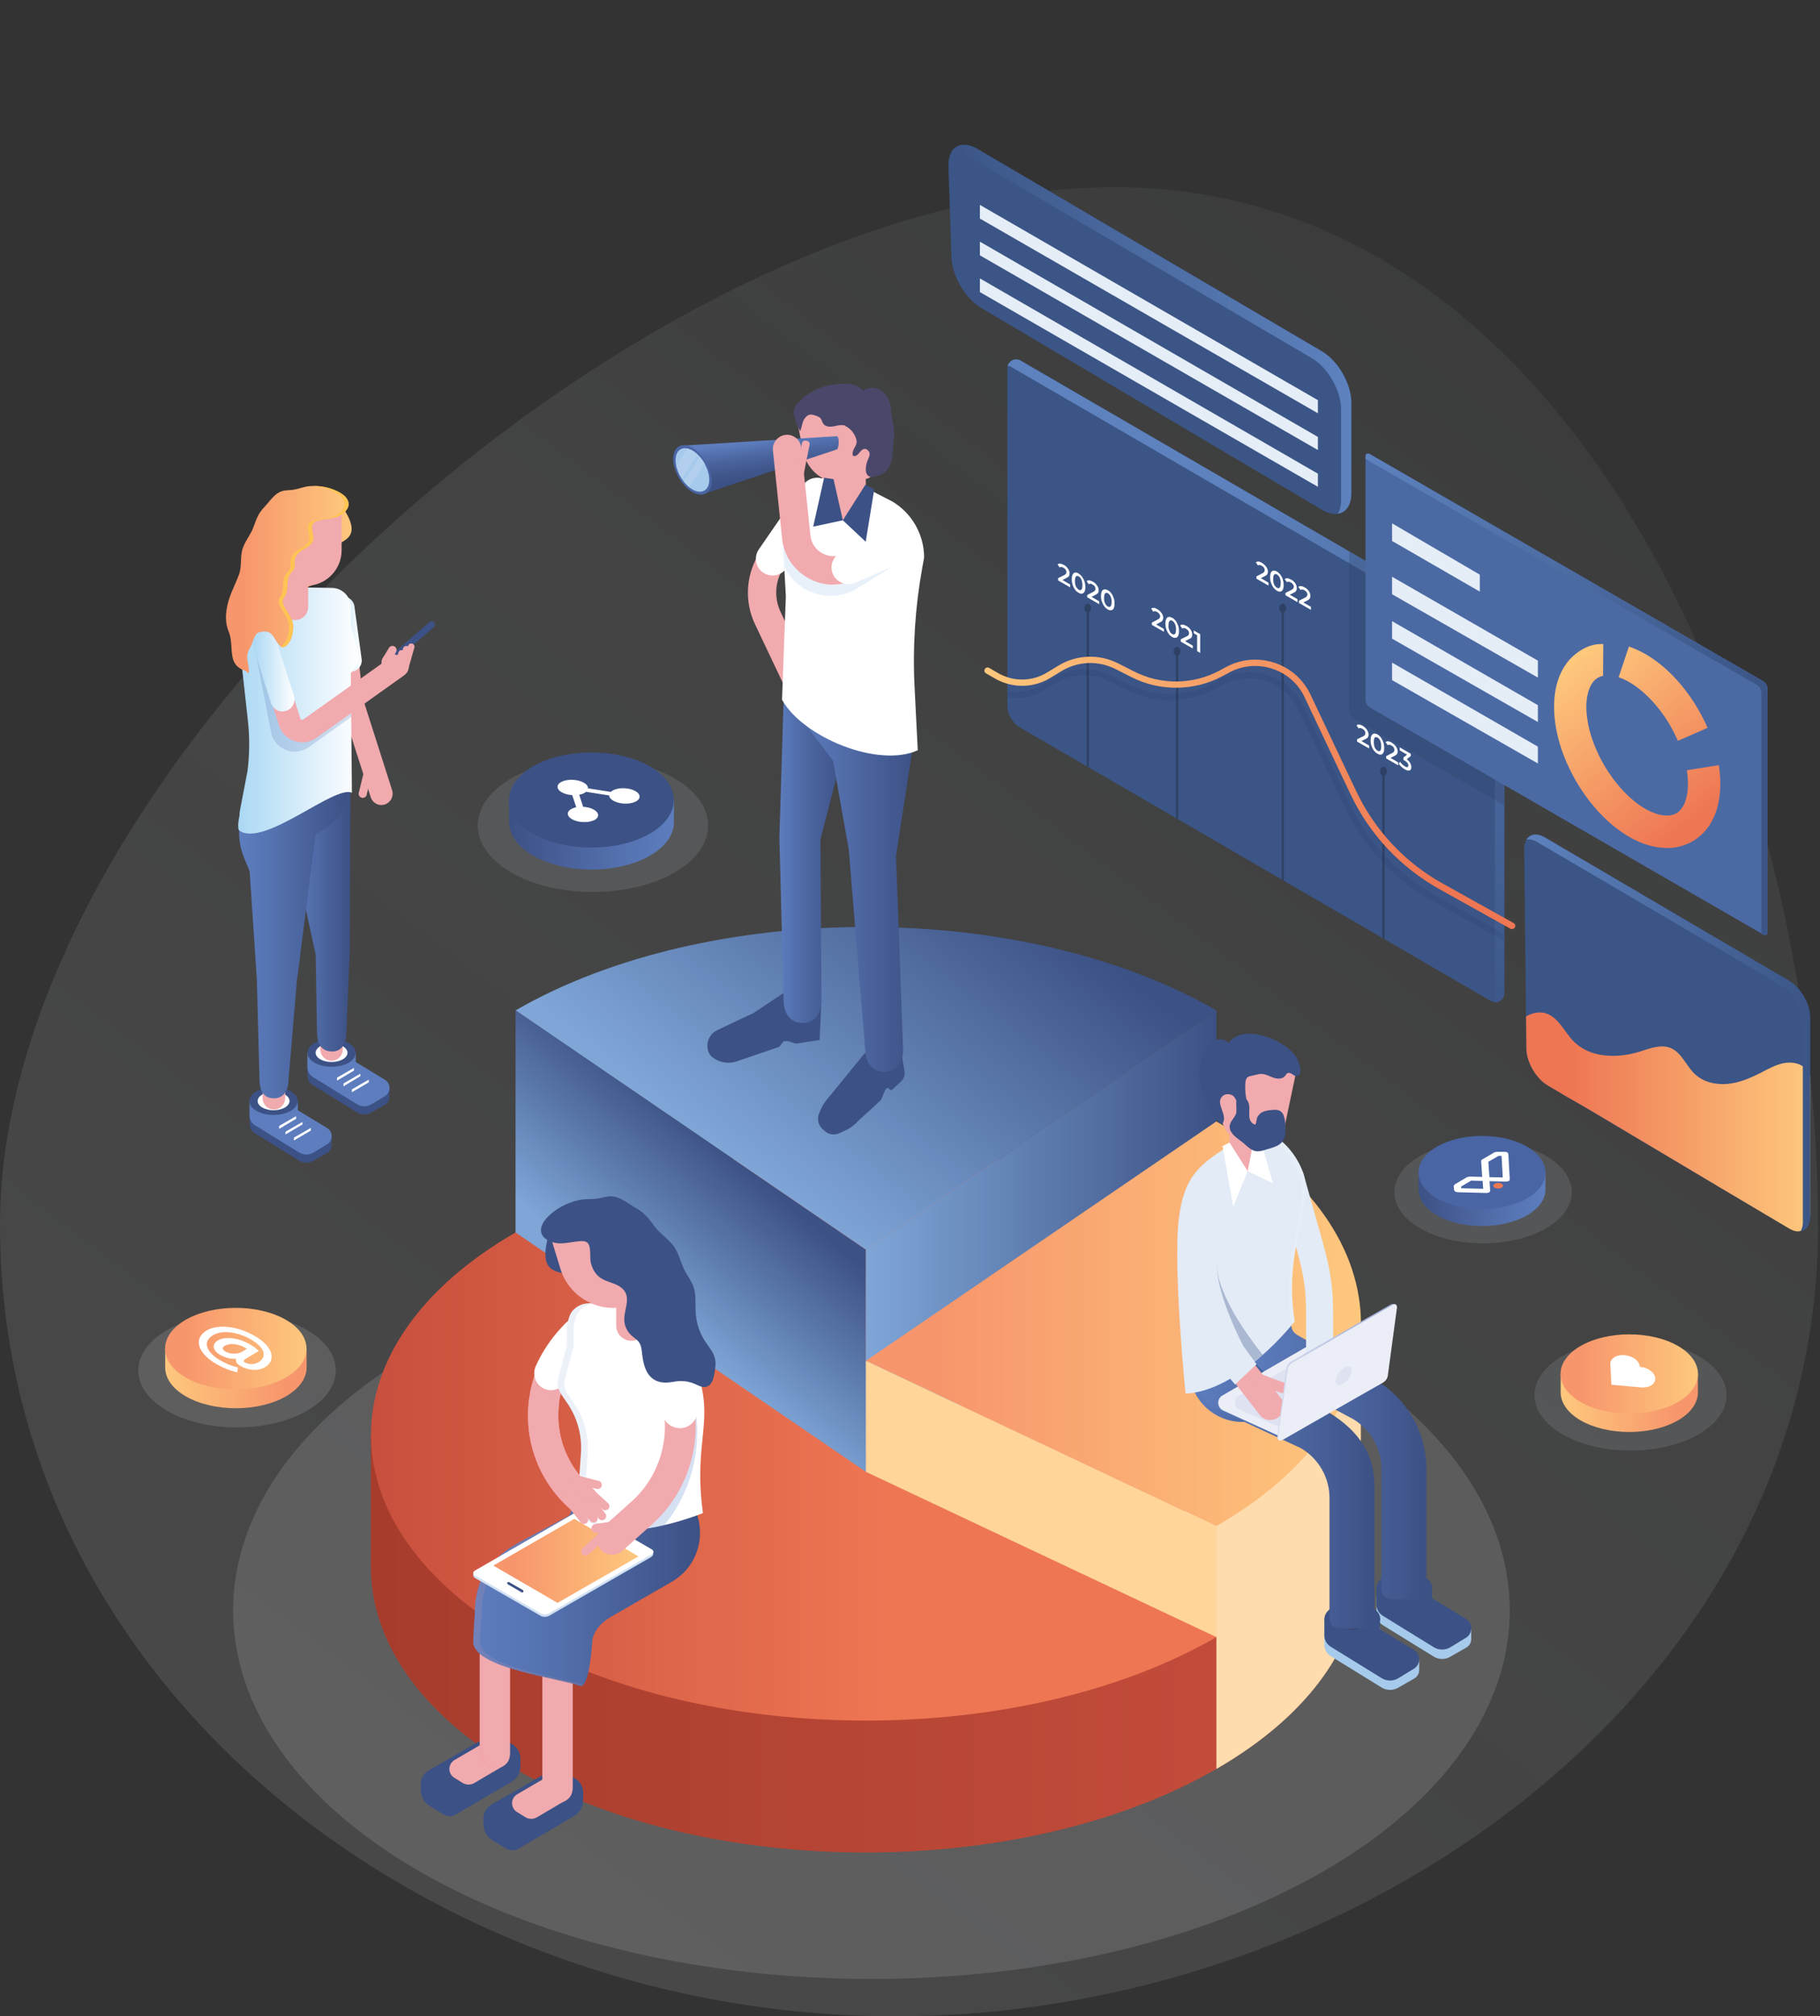 <svg xmlns="http://www.w3.org/2000/svg" xmlns:xlink="http://www.w3.org/1999/xlink" viewBox="0 0 166.38 184.31"><rect x="0" y="0" width="166.38" height="184.31" fill="#333333" stroke="none"/><defs><style>.cls-1,.cls-2,.cls-3,.cls-4,.cls-5,.cls-6,.cls-7{fill:none;}.cls-8{fill:#232257;opacity:.1;}.cls-9{fill:url(#linear-gradient);}.cls-2{clip-path:url(#clippath-3);}.cls-3{clip-path:url(#clippath-4);}.cls-4{clip-path:url(#clippath-2);}.cls-5{clip-path:url(#clippath-1);}.cls-6{isolation:isolate;}.cls-10{fill:#ed7753;}.cls-11{fill:#ebeef6;}.cls-12{fill:#f1aaae;}.cls-13{fill:#ffdcad;}.cls-14,.cls-15{fill:#fff;}.cls-16{fill:#ffd59a;}.cls-17{fill:#e5edf7;}.cls-18{fill:#e2ebf6;}.cls-19{fill:#fec454;}.cls-20,.cls-21{fill:#b2d0ee;}.cls-22{fill:#a6caeb;}.cls-23{fill:#d1e1f2;}.cls-24{fill:#dee2f1;}.cls-25{fill:#373750;}.cls-26{fill:#4a65a4;}.cls-27,.cls-28{fill:#2e4164;}.cls-29{fill:#3b5586;}.cls-30,.cls-31{fill:#3c5185;}.cls-32{fill:#49486b;}.cls-33,.cls-34{fill:#5d7dbe;}.cls-35{fill:#4b6aa4;}.cls-36{fill:#939598;}.cls-36,.cls-37{mix-blend-mode:multiply;}.cls-36,.cls-37,.cls-21,.cls-38,.cls-28{opacity:.3;}.cls-37{fill:#808285;}.cls-39,.cls-40,.cls-15{opacity:.15;}.cls-39,.cls-41{fill:#7fa6d7;}.cls-40,.cls-38{fill:#ef9ea3;}.cls-41,.cls-31{opacity:.33;}.cls-42{fill:url(#linear-gradient-8);}.cls-43{fill:url(#linear-gradient-9);}.cls-44{fill:url(#linear-gradient-3);}.cls-45{fill:url(#linear-gradient-4);}.cls-46{fill:url(#linear-gradient-2);}.cls-47{fill:url(#linear-gradient-6);}.cls-48{fill:url(#linear-gradient-7);}.cls-49{fill:url(#linear-gradient-5);}.cls-50{fill:url(#linear-gradient-14);}.cls-51{fill:url(#linear-gradient-18);}.cls-52{fill:url(#linear-gradient-22);}.cls-53{fill:url(#linear-gradient-20);}.cls-54{fill:url(#linear-gradient-21);}.cls-55{fill:url(#linear-gradient-23);}.cls-56{fill:url(#linear-gradient-15);}.cls-57{fill:url(#linear-gradient-19);}.cls-58{fill:url(#linear-gradient-16);}.cls-59{fill:url(#linear-gradient-17);}.cls-60{fill:url(#linear-gradient-13);}.cls-61{fill:url(#linear-gradient-12);}.cls-62{fill:url(#linear-gradient-10);}.cls-63{fill:url(#linear-gradient-11);}.cls-64{fill:url(#linear-gradient-27);}.cls-65{fill:url(#linear-gradient-24);}.cls-66{fill:url(#linear-gradient-26);}.cls-67{fill:url(#linear-gradient-35);}.cls-68{fill:url(#linear-gradient-34);}.cls-69{fill:url(#linear-gradient-36);}.cls-70{fill:url(#linear-gradient-25);}.cls-71{fill:url(#linear-gradient-28);}.cls-72{fill:url(#linear-gradient-29);}.cls-73{fill:url(#linear-gradient-33);}.cls-74{fill:url(#linear-gradient-30);}.cls-75{fill:url(#linear-gradient-32);}.cls-76{fill:url(#linear-gradient-31);}.cls-7{clip-path:url(#clippath);}.cls-34{opacity:.25;}</style><linearGradient id="linear-gradient" x1="24.2" y1="189.68" x2="153.56" y2="19.17" gradientUnits="userSpaceOnUse"><stop offset=".16" stop-color="#fff" stop-opacity=".1"/><stop offset=".62" stop-color="#f3f7fb" stop-opacity=".08"/><stop offset="1" stop-color="#e1ebf7" stop-opacity=".04"/></linearGradient><linearGradient id="linear-gradient-2" x1="33.91" y1="143.22" x2="124.41" y2="143.22" gradientUnits="userSpaceOnUse"><stop offset="0" stop-color="#a73c2c"/><stop offset="1" stop-color="#c74f3d"/></linearGradient><linearGradient id="linear-gradient-3" x1="33.91" y1="131.15" x2="124.41" y2="131.15" gradientUnits="userSpaceOnUse"><stop offset="0" stop-color="#c74f3d"/><stop offset=".52" stop-color="#ee7653"/></linearGradient><linearGradient id="linear-gradient-4" x1="89.73" y1="78.78" x2="68.02" y2="106.69" gradientUnits="userSpaceOnUse"><stop offset="0" stop-color="#3c5185"/><stop offset="1" stop-color="#7fa6d7"/></linearGradient><linearGradient id="linear-gradient-5" x1="58.19" y1="119.21" x2="68.73" y2="106.96" gradientUnits="userSpaceOnUse"><stop offset="0" stop-color="#7fa6d7"/><stop offset="1" stop-color="#3c5185"/></linearGradient><linearGradient id="linear-gradient-6" x1="79.16" y1="113.45" x2="111.2" y2="113.45" xlink:href="#linear-gradient-5"/><linearGradient id="linear-gradient-7" x1="79.16" y1="121" x2="124.41" y2="121" gradientUnits="userSpaceOnUse"><stop offset=".15" stop-color="#f7966c"/><stop offset="1" stop-color="#fec87d"/></linearGradient><linearGradient id="linear-gradient-8" x1="108.71" y1="125.11" x2="118.45" y2="125.11" gradientUnits="userSpaceOnUse"><stop offset="0" stop-color="#5d7dbe"/><stop offset=".31" stop-color="#5572b0"/><stop offset=".87" stop-color="#41578d"/><stop offset="1" stop-color="#3c5185"/></linearGradient><linearGradient id="linear-gradient-9" x1="113.93" y1="132.41" x2="130.4" y2="132.41" xlink:href="#linear-gradient-8"/><linearGradient id="linear-gradient-10" x1="109.19" y1="135.1" x2="125.66" y2="135.1" xlink:href="#linear-gradient-8"/><linearGradient id="linear-gradient-11" x1="116.76" y1="125.44" x2="127.6" y2="125.44" gradientUnits="userSpaceOnUse"><stop offset="0" stop-color="#d4daed"/><stop offset="1" stop-color="#9aa7d5"/></linearGradient><linearGradient id="linear-gradient-12" x1="129.67" y1="108.73" x2="141.28" y2="108.73" gradientUnits="userSpaceOnUse"><stop offset="0" stop-color="#3c5185"/><stop offset=".13" stop-color="#41578d"/><stop offset=".69" stop-color="#5572b0"/><stop offset="1" stop-color="#5d7dbe"/></linearGradient><linearGradient id="linear-gradient-13" x1="142.67" y1="127.27" x2="155.22" y2="127.27" gradientUnits="userSpaceOnUse"><stop offset="0" stop-color="#fec87d"/><stop offset=".85" stop-color="#f7966c"/></linearGradient><linearGradient id="linear-gradient-14" x1="142.67" y1="125.6" x2="155.22" y2="125.6" xlink:href="#linear-gradient-7"/><linearGradient id="linear-gradient-15" x1="15.09" y1="125" x2="28.01" y2="125" xlink:href="#linear-gradient-13"/><linearGradient id="linear-gradient-16" x1="15.09" y1="123.28" x2="28.01" y2="123.28" xlink:href="#linear-gradient-7"/><linearGradient id="linear-gradient-17" x1="46.53" y1="75.14" x2="61.61" y2="75.14" xlink:href="#linear-gradient-12"/><linearGradient id="linear-gradient-18" x1="71.24" y1="76.93" x2="78.3" y2="76.93" gradientUnits="userSpaceOnUse"><stop offset="0" stop-color="#5d7dbe"/><stop offset="0" stop-color="#5c7cbd"/><stop offset=".41" stop-color="#4a649e"/><stop offset=".76" stop-color="#3f568b"/><stop offset="1" stop-color="#3c5185"/></linearGradient><linearGradient id="linear-gradient-19" x1="72.25" y1="79.29" x2="83.72" y2="79.29" xlink:href="#linear-gradient-8"/><linearGradient id="linear-gradient-20" x1="69.88" y1="43.8" x2="69.43" y2="40.33" gradientUnits="userSpaceOnUse"><stop offset="0" stop-color="#3c5185"/><stop offset=".24" stop-color="#3f568b"/><stop offset=".59" stop-color="#4a649e"/><stop offset="1" stop-color="#5c7cbd"/><stop offset="1" stop-color="#5d7dbe"/></linearGradient><linearGradient id="linear-gradient-21" x1="405.45" y1="94.77" x2="430.13" y2="42.73" gradientTransform="translate(543.19) rotate(-180) scale(1 -1)" gradientUnits="userSpaceOnUse"><stop offset="0" stop-color="#3b5586"/><stop offset="1" stop-color="#5d82be"/></linearGradient><linearGradient id="linear-gradient-22" x1="404.66" y1="72.47" x2="453.2" y2="72.47" gradientTransform="translate(543.19) rotate(-180) scale(1 -1)" gradientUnits="userSpaceOnUse"><stop offset=".15" stop-color="#ee7653"/><stop offset="1" stop-color="#fec87d"/></linearGradient><linearGradient id="linear-gradient-23" x1="156.95" y1="77.44" x2="143.71" y2="60.51" gradientTransform="matrix(1,0,0,1,0,0)" xlink:href="#linear-gradient-22"/><linearGradient id="linear-gradient-24" x1="1006.08" y1="63.47" x2="1042.84" y2="63.47" gradientTransform="translate(1167.67) rotate(-180) scale(1 -1)" xlink:href="#linear-gradient-21"/><linearGradient id="linear-gradient-25" x1="139.52" y1="102.55" x2="165.47" y2="102.55" gradientTransform="matrix(1,0,0,1,0,0)" xlink:href="#linear-gradient-22"/><linearGradient id="linear-gradient-26" x1="139.56" y1="94.41" x2="165.47" y2="94.41" gradientUnits="userSpaceOnUse"><stop offset="0" stop-color="#5d82be"/><stop offset="1" stop-color="#3b5586"/></linearGradient><linearGradient id="linear-gradient-27" x1="86.99" y1="30.11" x2="123.54" y2="30.11" gradientTransform="matrix(1,0,0,1,0,0)" xlink:href="#linear-gradient-21"/><linearGradient id="linear-gradient-28" x1="26.07" y1="82.7" x2="32.03" y2="82.7" xlink:href="#linear-gradient-8"/><linearGradient id="linear-gradient-29" x1="30.35" y1="57.97" x2="33.07" y2="57.97" gradientUnits="userSpaceOnUse"><stop offset="0" stop-color="#abd8f4"/><stop offset="1" stop-color="#fff"/></linearGradient><linearGradient id="linear-gradient-30" x1="23.72" y1="50.79" x2="32.14" y2="50.79" xlink:href="#linear-gradient-7"/><linearGradient id="linear-gradient-31" x1="21.85" y1="78.17" x2="31.83" y2="78.17" xlink:href="#linear-gradient-8"/><linearGradient id="linear-gradient-32" x1="21.78" y1="64.95" x2="32.79" y2="64.95" xlink:href="#linear-gradient-29"/><linearGradient id="linear-gradient-33" x1="23.13" y1="61.41" x2="26.93" y2="61.41" xlink:href="#linear-gradient-29"/><linearGradient id="linear-gradient-34" x1="20.65" y1="53.01" x2="31.86" y2="53.01" xlink:href="#linear-gradient-7"/><linearGradient id="linear-gradient-35" x1="43.26" y1="142.62" x2="64" y2="142.62" xlink:href="#linear-gradient-8"/><linearGradient id="linear-gradient-36" x1="45.1" y1="142.68" x2="58.37" y2="142.68" xlink:href="#linear-gradient-7"/><clipPath id="clippath"><polygon class="cls-1" points="131.75 108.17 137.23 104.98 140.34 106.78 134.86 109.97 131.75 108.17"/></clipPath><clipPath id="clippath-1"><polygon class="cls-1" points="96.68 53.07 96.69 51.31 101.89 54.31 101.88 56.07 96.68 53.07"/></clipPath><clipPath id="clippath-2"><polygon class="cls-1" points="114.8 52.88 114.81 51.12 119.85 54.03 119.84 55.79 114.8 52.88"/></clipPath><clipPath id="clippath-3"><polygon class="cls-1" points="124 67.78 124.01 66.02 129.03 68.92 129.03 70.68 124 67.78"/></clipPath><clipPath id="clippath-4"><polygon class="cls-1" points="105.24 57.12 105.24 55.36 109.72 57.95 109.72 59.71 105.24 57.12"/></clipPath></defs><g class="cls-6"><g id="Layer_1"><path class="cls-9" d="m166.21,111.96c0,42.44-41.91,72.35-84.35,72.35S0,154.41,0,111.96,59.41,17.11,101.85,17.11s64.35,52.41,64.35,94.85Z"/><path class="cls-36" d="m38.35,123.35c22.72-13.12,59.91-13.12,82.63,0,22.72,13.12,22.72,34.59,0,47.71-22.72,13.12-59.91,13.12-82.63,0-22.72-13.12-22.72-34.59,0-47.71Z"/><path class="cls-46" d="m124.41,131.15h-5.07c-2.08-2.32-4.79-4.49-8.15-6.43-17.62-10.17-46.45-10.17-64.07,0-3.36,1.94-6.07,4.11-8.15,6.43h-5.07v11.97h0c-.04,6.74,4.36,13.48,13.21,18.59,17.62,10.17,46.45,10.17,64.07,0,8.85-5.11,13.25-11.85,13.21-18.59h0v-11.97Z"/><path class="cls-44" d="m47.13,112.66c17.62-10.17,46.45-10.17,64.07,0,17.62,10.17,17.62,26.82,0,36.99-17.62,10.17-46.45,10.17-64.07,0-17.62-10.17-17.62-26.82,0-36.99Z"/><path class="cls-13" d="m124.4,131.39c0-.16,0-.32,0-.48v-9.91h-3.51c-2.2-3.04-5.42-5.88-9.69-8.35-12.45-7.19-4.09,20.26,0,36.99v12.06c8.63-4.98,13.02-11.52,13.2-18.08v-12.23Z"/><path class="cls-45" d="m111.2,92.36c-17.62-10.17-46.45-10.17-64.07,0l32.04,21.88,32.04-21.88Z"/><polygon class="cls-49" points="47.13 92.36 47.13 112.66 79.16 134.54 79.16 114.24 47.13 92.36"/><polygon class="cls-47" points="79.16 114.24 111.2 92.36 111.2 112.66 79.16 134.54 79.16 114.24"/><path class="cls-48" d="m111.2,102.51c17.62,10.17,17.62,26.82,0,36.99l-32.04-15.11,32.04-21.88Z"/><polygon class="cls-16" points="79.16 124.39 79.16 134.54 111.2 149.65 111.2 139.5 79.16 124.39"/><path class="cls-42" d="m118.45,125.11c0,2.69-2.18,4.87-4.87,4.87s-4.87-2.18-4.87-4.87,2.18-4.87,4.87-4.87,4.87,2.18,4.87,4.87Z"/><path class="cls-22" d="m125.83,145.99v1.53c0,.42.22.81.57,1.03l4.65,2.87c.48.3,1.09.3,1.57,0l1.42-.81c.28-.16.46-.46.46-.79v-.88s-.2.07-.49-.11l-3.1-1.88v-.99h-5.1Z"/><path class="cls-30" d="m125.83,145.13v1.53c0,.42.22.81.57,1.03l4.65,2.87c.48.3,1.09.3,1.57,0l1.39-.85c.65-.39.65-1.34,0-1.73l-3.1-1.88v-.99h-5.1Z"/><polygon class="cls-30" points="128.96 148.07 128.96 147.76 130.75 146.73 130.76 147.01 128.96 148.07"/><polygon class="cls-30" points="129.64 148.67 129.64 148.37 131.43 147.34 131.44 147.6 129.64 148.67"/><polygon class="cls-30" points="130.53 149.3 130.53 149 132.32 147.97 132.31 148.26 130.53 149.3"/><path class="cls-30" d="m126.57,146.18c-.99-.57-.99-1.51,0-2.08.99-.57,2.62-.57,3.61,0,.99.57.99,1.51,0,2.08-.99.57-2.62.57-3.61,0Z"/><path class="cls-25" d="m127.19,145.82c-.65-.38-.65-1,0-1.38.65-.38,1.73-.38,2.38,0,.65.38.65,1,0,1.38-.65.38-1.73.38-2.38,0Z"/><path class="cls-22" d="m121.07,148.82v1.53c0,.42.22.81.57,1.03l4.65,2.87c.48.3,1.09.3,1.57,0l1.42-.81c.28-.16.46-.46.46-.79v-.88s-.2.07-.49-.11l-3.1-1.88v-.99h-5.1Z"/><path class="cls-30" d="m121.07,147.96v1.53c0,.42.22.81.57,1.03l4.65,2.87c.48.3,1.09.3,1.57,0l1.39-.85c.65-.39.65-1.34,0-1.73l-3.1-1.88v-.99h-5.1Z"/><polygon class="cls-30" points="124.21 150.9 124.21 150.59 126 149.56 126 149.84 124.21 150.9"/><polygon class="cls-30" points="124.88 151.5 124.88 151.2 126.67 150.17 126.68 150.43 124.88 151.5"/><polygon class="cls-30" points="125.78 152.13 125.78 151.83 127.57 150.8 127.56 151.09 125.78 152.13"/><path class="cls-30" d="m121.82,149.01c-.99-.57-.99-1.51,0-2.08.99-.57,2.62-.57,3.61,0,.99.57.99,1.51,0,2.08-.99.57-2.62.57-3.61,0Z"/><path class="cls-25" d="m122.43,148.65c-.65-.38-.65-1,0-1.38.65-.38,1.73-.38,2.38,0,.65.38.65,1,0,1.38-.65.38-1.73.38-2.38,0Z"/><path class="cls-43" d="m128.34,146.19c-1.14,0-2.06.1-2.06-1.04v-10.91c0-1.87-1.01-3.61-2.63-4.55l-7.76-4.11c-1.59-.91-1.96-2.62-1.96-4.45v-.45c0-1.14.92-2.06,2.06-2.06s2.06.92,2.06,2.06v.45c0,.36.2.7.51.88l7.14,4.11c2.89,1.67,4.69,4.78,4.69,8.12v10.91c0,1.14-.92,1.04-2.06,1.04Z"/><path class="cls-62" d="m123.62,148.89c-1.14,0-2.08.08-2.08-1.06v-10.91c0-1.87-1.01-3.61-2.63-4.55l-7.97-3.7c-1.59-.91-1.75-3.03-1.75-4.87v-.45c0-1.14.92-2.06,2.06-2.06s2.06.92,2.06,2.06v.45c0,.36.2.7.51.88l7.14,4.11c2.89,1.67,4.69,3.75,4.69,7.09v11.93c0,1.14-.9,1.06-2.04,1.06Z"/><path class="cls-11" d="m117.31,131.44l-5.54-2.53c-.53-.29-.54-1.05-.02-1.35l8.44-4.88,6.23,3.7-9.11,5.06Z"/><path class="cls-24" d="m118.06,130.95l-4.83-2.15c-.46-.25-.46-.9-.01-1.17l7.72-4.46,5.37,3.19-8.25,4.59Z"/><path class="cls-18" d="m120.64,126.14c-.68,0-1.24-.55-1.24-1.24v-4.81c0-2.86-.39-4.23-1.17-6.98l-1.44-5.1c-.19-.66.2-1.34.85-1.53.65-.18,1.34.2,1.53.85l1.44,5.1c.84,2.97,1.26,4.57,1.26,7.65v4.81c0,.68-.55,1.24-1.24,1.24Z"/><path class="cls-18" d="m114.05,103.77l-1.02.59c-3.37,1.95-4.77,3.14-5.26,7-.56,4.44.61,16.04.61,16.04,5.09-.29,9.98-6.61,9.98-6.61-.9-5.73.93-8.63.97-12.48.02-2.03-2.84-5.96-5.27-4.55Z"/><path class="cls-15" d="m119.32,108.32c.02-2.03-2.84-5.96-5.27-4.55l-1.02.59c-1.06.61-2.01,1.37-2.83,2.24.75-.74,1.6-1.4,2.54-1.94l1.02-.59c2.44-1.41,5.29,2.52,5.27,4.55-.04,3.84-1.86,6.74-.97,12.46.19-.17.3-.28.3-.28-.9-5.73.93-8.63.97-12.48Z"/><path class="cls-12" d="m112.4,103.31h2.35v2.94c0,.5-.4.9-.9.9h-.55c-.5,0-.9-.4-.9-.9v-2.94h0Z"/><polygon class="cls-14" points="112.4 104.44 111.76 104.78 112.74 110.31 114.06 107.05 112.4 104.44"/><polygon class="cls-14" points="114.06 107.05 114.75 103.55 115.05 103.55 116.38 108.18 114.06 107.05"/><path class="cls-12" d="m116.14,129.81c-.37,0-.73-.16-.98-.48l-3.7-4.75c-2.01-2.59-3.03-5.82-2.88-9.09l.29-4.64c.03-.68.61-1.21,1.29-1.18.68.03,1.21.61,1.18,1.29l-.29,4.64c-.13,2.69.71,5.33,2.36,7.46l3.7,4.75c.42.54.32,1.32-.22,1.73-.23.18-.49.26-.76.26Z"/><path class="cls-12" d="m117.09,127.32l-3.83-1.43c-.17-.06-.26-.25-.19-.43l.11-.29c.06-.17.25-.26.43-.19l3.82,1.43c.17.06.26.25.19.43l-.11.29c-.06.17-.25.26-.43.19Z"/><path class="cls-63" d="m127.6,119.25l-.12-.04c-.12-.03-.24-.02-.35.04l-9.15,5.24c-.21.12-.39.43-.39.68l-.83,6.27c0,.06.03.11.08.15l.14.1,9.4-5.46c.21-.12.39-.43.39-.67l.83-6.3Z"/><path class="cls-11" d="m127.71,119.5c0-.25-.18-.35-.39-.23l-9.23,5.33c-.21.12-.39.43-.39.68l-.87,6.13c0,.25.17.35.39.23l9.27-5.3c.21-.12.39-.43.39-.67l.83-6.16Z"/><path class="cls-24" d="m123.08,124.95c-.38.13-.79.61-.92,1.05-.13.45.08.71.45.57.38-.13.79-.61.92-1.05.13-.45-.07-.71-.45-.57Z"/><path class="cls-31" d="m112.74,119.93c-.8-1.45-1.53-3.11-1.47-4.32,0,0-.13-4.67-.93-4.71-.78-.03-1.21-.87-1.24-.07l-.29,4.64c-.16,3.3.86,6.56,2.88,9.18l.81,1.42c1.09-.5,2.05-1.61,2.94-2.21-.87-1.1-2.01-2.69-2.69-3.92Z"/><path class="cls-18" d="m114.87,124.7l-1.21-1.66s-2.52-4.79-2.39-7.43l.29-4.64c.04-.8-.58-1.47-1.37-1.51-.78-.03-1.47.58-1.51,1.37l-.29,4.64c-.16,3.3.86,6.56,2.88,9.18l1.64,1.91,1.96-1.86Z"/><path class="cls-12" d="m112.85,103.83l-.28-.06c-.76-.15-1.38-2.81-1.23-3.58l.78-3.92,6.46,1.29-1.15,5.47c-.47,2.38-2.2,1.27-4.58.79Z"/><path class="cls-30" d="m118.79,97.34c-.12-.54-.46-1.01-.88-1.38-1.27-1.13-4.3-2.32-5.61-.62-.35-.46-1.11-.42-1.56-.06-.45.36-.67.94-.85,1.49-.2.66-.39,1.28-.22,1.96.29,1.2.83,2.33,1.44,3.4.14.24.51.86.71.46.37-.75-.76-1.78-.05-2.4.28-.25.77-.23,1.03.05.22.24.27.6.52.8.18.15.45.18.66.08.03-.02.06-.03.08-.07.02-.04,0-.09,0-.13-.19-.63-.26-1.29-.21-1.94.02-.19.05-.39.2-.51.08-.06.18-.09.28-.11.3-.06.75-.21,1.05-.19.37.03.7.23,1.06.35.35.12.8.12,1.04-.17.07-.09.13-.21.23-.26.11-.05.25,0,.36.06.15.1.33.26.53.21.4-.11.27-.76.21-1.04Z"/><path class="cls-30" d="m117.43,102.25c-.06-.31-.19-.6-.47-.73-.19-.09-.42-.08-.63-.06-.28.02-.56.05-.82.15-.26.1-.44.28-.57.52-.08.16-.08.59-.2.68-.92-.35-.3-1.43-.64-2.09-.11-.22-.28-.43-.51-.49-.88-.24-.45,1.19-.59,1.56-.16.44-.62.78-.59,1.25.04.58.66.99,1.08,1.3.46.34.88.91,1.49.9.29,0,.56-.09.83-.18.54-.17,1.11-.26,1.45-.75.33-.47.28-1.1.23-1.68-.01-.12-.03-.25-.05-.38Z"/><path class="cls-37" d="m129.84,105.66c3.16-1.82,8.32-1.82,11.48,0,3.16,1.82,3.16,4.81,0,6.63-3.16,1.82-8.32,1.82-11.48,0-3.16-1.82-3.16-4.81,0-6.63Z"/><path class="cls-61" d="m141.28,107.19h-.65c-.27-.3-.61-.58-1.04-.82-2.26-1.3-5.96-1.3-8.22,0-.43.25-.78.53-1.04.82h-.65v1.53h0c0,.86.56,1.73,1.69,2.38,2.26,1.3,5.96,1.3,8.22,0,1.13-.66,1.7-1.52,1.69-2.38h0v-1.53Z"/><path class="cls-26" d="m131.37,104.81c2.26-1.3,5.96-1.3,8.22,0,2.26,1.3,2.26,3.44,0,4.74-2.26,1.3-5.96,1.3-8.22,0-2.26-1.3-2.26-3.44,0-4.74Z"/><path class="cls-37" d="m142.85,123.95c3.42-1.97,9.01-1.97,12.42,0,3.42,1.97,3.42,5.2,0,7.17-3.42,1.97-9.01,1.97-12.42,0-3.42-1.97-3.42-5.2,0-7.17Z"/><path class="cls-60" d="m155.22,125.6h-.7c-.29-.32-.66-.62-1.13-.89-2.45-1.41-6.45-1.41-8.89,0-.47.27-.84.57-1.13.89h-.7v1.66h0c0,.93.6,1.87,1.83,2.58,2.45,1.41,6.45,1.41,8.89,0,1.23-.71,1.84-1.65,1.83-2.58h0v-1.66Z"/><path class="cls-50" d="m144.5,123.03c2.45-1.41,6.45-1.41,8.89,0,2.45,1.41,2.45,3.72,0,5.13-2.45,1.41-6.45,1.41-8.89,0-2.45-1.41-2.45-3.72,0-5.13Z"/><path class="cls-14" d="m150.21,126.83s-.09,0-.12,0l-2.78-.25-.1-1.9c0-.23.11-.46.36-.61.51-.32,1.36-.25,1.91.16.28.21.42.47.43.71.35.03.7.15.98.36.54.41.57,1.01.07,1.33-.2.13-.46.19-.74.2Z"/><path class="cls-36" d="m15.28,121.58c3.52-2.03,9.27-2.03,12.78,0,3.52,2.03,3.52,5.35,0,7.38-3.52,2.03-9.27,2.03-12.78,0-3.52-2.03-3.52-5.35,0-7.38Z"/><path class="cls-56" d="m28.01,123.28h-.72c-.3-.33-.68-.64-1.16-.92-2.52-1.45-6.63-1.45-9.15,0-.48.28-.87.59-1.16.92h-.72v1.71h0c0,.96.62,1.92,1.89,2.65,2.52,1.45,6.63,1.45,9.15,0,1.26-.73,1.89-1.69,1.89-2.65h0v-1.71Z"/><path class="cls-58" d="m16.98,120.64c2.52-1.45,6.63-1.45,9.15,0,2.52,1.45,2.52,3.83,0,5.28-2.52,1.45-6.63,1.45-9.15,0s-2.52-3.83,0-5.28Z"/><path class="cls-14" d="m24.81,123.81c-.1-.61-.71-1.26-1.68-1.78-.91-.49-1.89-.76-2.75-.76s-1.5.24-1.9.68c-.25.27-.35.6-.29.95.11.64.75,1.34,1.72,1.86.61.33,1.13.53,1.68.66l.11.03.05-.46-.09-.02c-.42-.09-.9-.28-1.38-.54-.78-.42-1.28-.94-1.36-1.42-.04-.25.03-.49.22-.69.33-.36.85-.55,1.51-.55s1.45.21,2.15.59c.76.41,1.23.88,1.3,1.32.04.23-.03.45-.21.64-.22.23-.54.37-.9.37-.21,0-.42-.05-.58-.14-.08-.05-.13-.09-.13-.13,0-.03.02-.12.3-.28l1.08-.65-.1-.09c-.2-.19-.51-.41-.85-.59-.6-.32-1.25-.5-1.84-.5-.52,0-.94.14-1.18.4-.12.14-.18.3-.15.46.04.26.27.51.62.7.41.22.8.33,1.22.33.06,0,.13,0,.2,0-.02.06-.02.12-.02.17.03.25.3.43.46.52.39.21.84.33,1.26.33.52,0,.97-.18,1.27-.5.23-.25.32-.56.27-.88Zm-4.45-.53c0-.05,0-.1.06-.15.16-.17.45-.27.8-.27s.75.1,1.09.28c.09.05.18.1.26.16l-.47.28c-.16.1-.43.16-.7.16s-.54-.06-.74-.17c-.18-.1-.29-.2-.3-.3Z"/><path class="cls-37" d="m46.75,71.15c4.1-2.37,10.81-2.37,14.91,0,4.1,2.37,4.1,6.24,0,8.61-4.1,2.37-10.81,2.37-14.91,0-4.1-2.37-4.1-6.24,0-8.61Z"/><path class="cls-59" d="m61.61,73.13h-.84c-.35-.39-.8-.75-1.36-1.07-2.93-1.69-7.74-1.69-10.67,0-.56.32-1.01.68-1.36,1.07h-.84v1.99h0c0,1.12.73,2.25,2.2,3.1,2.93,1.69,7.74,1.69,10.67,0,1.47-.85,2.21-1.97,2.2-3.1h0v-1.99Z"/><path class="cls-30" d="m48.73,70.05c2.93-1.69,7.74-1.69,10.67,0,2.93,1.69,2.93,4.47,0,6.16-2.93,1.69-7.74,1.69-10.67,0-2.93-1.69-2.93-4.47,0-6.16Z"/><path class="cls-14" d="m54.27,74.99c-.55.25-1.44.2-1.97-.1-.53-.3-.52-.75.03-.99.11-.05.22-.08.35-.11l-.37-1.11c-.35-.02-.69-.11-.95-.25-.53-.3-.52-.75.03-.99.55-.25,1.44-.2,1.97.1.27.15.4.34.39.52l2.09.33c.07-.07.16-.13.27-.18.55-.25,1.44-.2,1.97.1.53.3.52.75-.03.99-.55.25-1.44.2-1.97-.1-.26-.14-.38-.32-.39-.49l-2.12-.33c-.07.06-.14.11-.25.16-.11.05-.24.08-.37.11l.36,1.1c.36.02.71.1.98.26.53.3.52.75-.03.99Z"/><path class="cls-30" d="m68.75,92.66l-3.17,1.5c-.31.15-.57.39-.73.7h0c-.27.51-.24,1.12.08,1.6h0c.63.63,1.57.85,2.42.56l3.88-1.33.42-.52h.42l.68.23,2.18-.34.14-3.11-3.47-1.16-2.84,1.89Z"/><path class="cls-51" d="m73.37,93.51c-1.11,0-1.72-.89-1.73-2l-.39-14.95.44-14.37c.1-1.11,1.95-1.93,3.06-1.83,1.11.1,3.66,2.52,3.56,3.63l-3.31,12.73.1,14.75c.01,1.11-.6,2.03-1.71,2.04h-.02Z"/><path class="cls-30" d="m79.03,96.3l-3.46,4.24c-.23.28-.42.6-.56.93l-.13.31c-.2.48-.09,1.04.29,1.4l.18.17c.37.36.93.45,1.4.23l.49-.23c.48-.22.91-.54,1.26-.93l2.03-1.86.41-.96.2-.18.34.26.86-.79c.28-.25.41-.62.35-.99l-.23-1.31-3.44-.3Z"/><path class="cls-12" d="m73.88,65.58c-.49,0-.95-.27-1.17-.74l-3.69-7.78c-1.03-2.16-.82-4.73.54-6.71l4.06-5.89c.41-.59,1.22-.74,1.8-.33.59.41.74,1.21.33,1.8l-4.06,5.89c-.84,1.21-.96,2.79-.33,4.12l3.69,7.78c.31.65.03,1.42-.62,1.73-.18.09-.37.13-.55.13Z"/><path class="cls-14" d="m70.62,52.61c-.3,0-.6-.09-.86-.27-.69-.48-.87-1.43-.39-2.12l4.06-5.89c.48-.69,1.43-.87,2.12-.39.69.48.87,1.43.39,2.12l-4.06,5.89c-.3.43-.77.66-1.26.66Z"/><path class="cls-57" d="m80.83,97.98c-1.09,0-1.7-.87-1.73-1.97l-1.51-18.36-1.44-8.12-3.9-5.13,3.68-3.38c.03-1.11,3.84.32,4.95.34,1.11.03,2.86,4.13,2.83,5.24l-1.8,11.63.65,17.68c.03,1.11-.57,2.04-1.68,2.06-.02,0-.03,0-.05,0Z"/><path class="cls-14" d="m81.49,45.79c1.85,1.07,2.99,3.04,2.99,5.18l-.17.93c-.65,3.61-.89,7.29-.7,10.95l.29,5.73c-3.6,1.66-10.52-1.2-12.41-4.62l.35-9.45-.33-6.01c-.2-3.57,3.56-6.01,6.74-4.37l3.24,1.67Z"/><path class="cls-12" d="m76.93,47.56h.12c.84,0,2.1-1.64,2.1-2.47v-2.52c0-.51-.41-.93-.93-.93h-1.18c-.51,0-.93.41-.93.93v2.52c0,.84-.02,2.47.82,2.47Z"/><path class="cls-12" d="m74.71,37.12h1.54c1.97,0,3.57,1.6,3.57,3.57v3.53h-6.44v-5.76c0-.74.6-1.34,1.34-1.34Z" transform="translate(159.67 65.56) rotate(168.71)"/><path class="cls-32" d="m77.26,38.94c.49.19.9.75,1.02,1.22.09.37-.03.52-.2.84-.1.18-.18.4-.12.6,0,.02.01.05.03.06.02.02.04.02.07.03.21.03.38-.15.51-.32.2-.25.46-.49.76-.22.32.29.11.62-.01.92-.15.36-.33,1.16.08,1.45.32.23,1.03-.07,1.32-.25.04-.03.09-.06.13-.09.86-.67.73-2.01.86-2.97.11-.79-.09-1.45-.2-2.22-.1-.74-.08-1.43-.63-2.02-.5-.54-1.44-.73-1.98-.23-.3-.39-.79-.59-1.28-.65-.49-.06-.98,0-1.47.08-.95.13-1.58.4-2.36.92-.37.24-.65.59-.96.89-.31.3-.3.69-.21,1.1.1.46.31.89.52,1.31.05-.04.07-.1.08-.16.13-.42.13-.77.45-1.11.29-.31.56-.25.95-.11.11.04.22.09.32.16.25.2.18.52.47.71.23.15.53.14.8.09s.54-.13.82-.11c.09,0,.17.03.26.06Z"/><path class="cls-53" d="m62.22,40.74l14.31-.87c.22.2.17.95,0,1.2l-11.9,3.98-2.41-4.3Z"/><path class="cls-26" d="m63.3,40.93c-.97-.56-1.76-.1-1.76,1.01s.79,2.48,1.76,3.04c.97.56,1.76.1,1.76-1.01s-.79-2.48-1.76-3.04Z"/><path class="cls-22" d="m63.3,41.18c-.85-.49-1.54-.09-1.54.89s.69,2.18,1.54,2.67c.85.49,1.54.09,1.54-.89s-.69-2.18-1.54-2.67Z"/><path class="cls-21" d="m83.23,49.23c-.38-.61-1.18-.79-1.79-.42l-4.41,2.74c-.58.36-1.28.42-1.91.16-.63-.26-1.09-.78-1.26-1.46l-1.3-4.98c-.71.85-1.13,1.95-1.06,3.21l.18,3.3c.5,1.05,1.36,1.89,2.47,2.34.8.33,1.65.42,2.47.3.62-.09,1.23-.32,1.79-.66l4.41-2.74c.61-.38.79-1.18.42-1.79Z"/><path class="cls-12" d="m76.18,53.45c-.83,0-1.65-.22-2.4-.67-1.31-.78-2.14-2.09-2.29-3.61l-.83-7.99c-.07-.71.44-1.35,1.16-1.43.71-.07,1.35.44,1.43,1.16l.83,8c.07.69.44,1.28,1.03,1.63.59.35,1.29.39,1.91.12l4.77-2.05c.66-.28,1.42.02,1.7.68.28.66-.02,1.42-.68,1.7l-4.77,2.05c-.6.26-1.24.39-1.87.39Z"/><path class="cls-14" d="m77.54,53.4c-.59,0-1.15-.35-1.4-.92-.33-.77.02-1.67.8-2l4.77-2.05c.77-.33,1.67.03,2,.8.33.77-.02,1.67-.8,2l-4.77,2.05c-.2.08-.4.12-.6.12Z"/><path class="cls-12" d="m73.31,40.26h.13c.16,0,.29.13.29.29v2.99c0,.16-.13.29-.29.29h-.13c-.16,0-.29-.13-.29-.29v-2.99c0-.16.13-.29.29-.29Z" transform="translate(9.6 -13.5) rotate(11.24)"/><polygon class="cls-30" points="79.11 44.31 79.92 44.74 79.14 49.52 77.05 47.56 79.11 44.31"/><polygon class="cls-30" points="77.05 47.56 76.2 43.8 75.34 43.67 74.34 48.14 77.05 47.56"/><path class="cls-20" d="m63.98,41.77l-1.47,2.22c.15.2.32.37.5.51l1.4-2.12c-.12-.22-.27-.43-.44-.62Z"/><path class="cls-20" d="m62.33,43.75l1.44-2.18c-.15-.14-.3-.29-.47-.38-.16-.09-.32-.15-.46-.18l-1,1.52c.08.42.25.84.5,1.22Z"/><path class="cls-29" d="m136.33,57.95l-43.03-24.99c-.54-.31-1.21.08-1.21.7v30.79c0,.85.45,1.64,1.19,2.07l43.03,24.99c.54.31,1.21-.08,1.21-.7v-30.79c0-.85-.45-1.64-1.19-2.06Z"/><path class="cls-54" d="m136.66,91.38v-30.79c0-.85-.45-1.64-1.19-2.06l-43.03-24.99c-.1-.06-.21-.09-.32-.1.14-.49.71-.75,1.18-.48l43.03,24.99c.74.43,1.19,1.21,1.19,2.06v30.79c0,.5-.44.85-.89.8.02-.07.03-.15.03-.22Z"/><polygon class="cls-27" points="126.57 70.79 126.37 70.79 126.37 85.73 126.57 85.85 126.57 70.79"/><polygon class="cls-27" points="99.34 70.03 99.54 70.15 99.54 55.6 99.34 55.6 99.34 70.03"/><polygon class="cls-27" points="107.51 74.78 107.71 74.89 107.71 59.54 107.51 59.54 107.51 74.78"/><polygon class="cls-27" points="117.16 80.38 117.36 80.5 117.36 55.6 117.16 55.6 117.16 80.38"/><path class="cls-27" d="m99.75,55.6c0,.22-.14.41-.31.41s-.31-.18-.31-.41.14-.41.31-.41.31.18.31.41Z"/><path class="cls-27" d="m107.91,59.54c0,.22-.14.41-.31.41s-.31-.18-.31-.41.14-.41.31-.41.31.18.31.41Z"/><path class="cls-27" d="m117.57,55.6c0,.22-.14.41-.31.41s-.31-.18-.31-.41.14-.41.31-.41.31.18.31.41Z"/><ellipse class="cls-27" cx="126.47" cy="70.5" rx=".31" ry=".41"/><path class="cls-8" d="m92.08,63.76v-.58c1.04.19,2.12,0,3.05-.56l1.02-.62c1.69-1.03,3.75-1.11,5.51-.21l1.44.73c2.46,1.25,5.37,1.22,7.8-.08l.63-.34c1.36-.73,2.92-.86,4.39-.38,1.47.48,2.64,1.52,3.3,2.91l4.18,8.83c1.7,3.59,4.44,6.52,7.92,8.45l6.19,3.45v.66l-6.47-3.6c-3.58-1.99-6.4-5-8.16-8.71l-4.18-8.83c-.59-1.25-1.64-2.18-2.96-2.62-1.32-.43-2.71-.31-3.93.34l-.63.34c-2.6,1.38-5.71,1.41-8.33.08l-1.44-.73c-1.58-.81-3.44-.74-4.95.19l-1.02.62c-1.02.62-2.21.83-3.35.65Z"/><path class="cls-52" d="m138.24,84.92c.1,0,.2-.05.25-.15.08-.14.03-.31-.11-.39l-6.48-3.61c-3.48-1.93-6.21-4.86-7.92-8.45l-4.18-8.83c-.66-1.39-1.83-2.43-3.3-2.91-1.47-.48-3.02-.35-4.39.38l-.63.34c-2.43,1.3-5.35,1.33-7.8.08l-1.44-.73c-1.76-.9-3.82-.82-5.51.21l-1.02.62c-1.37.83-3.07.85-4.46.05l-.83-.48c-.14-.08-.31-.03-.39.11-.08.14-.03.31.11.39l.83.48c1.57.9,3.5.88,5.04-.06l1.02-.62c1.52-.92,3.37-.99,4.95-.19l1.44.73c2.62,1.33,5.74,1.3,8.33-.08l.63-.34c1.22-.65,2.62-.77,3.93-.34,1.32.43,2.37,1.36,2.96,2.62l4.18,8.83c1.75,3.7,4.58,6.71,8.16,8.71l6.48,3.61s.09.04.14.04Z"/><path class="cls-28" d="m136.33,57.95l-13-7.55v14.59c0,.25.18.55.39.68l13.79,7.96v-13.61c0-.85-.45-1.64-1.19-2.06Z"/><path class="cls-35" d="m124.83,41.73c0-.25.18-.35.39-.23l35.98,20.77c.21.12.39.43.39.68v22.25c0,.25-.18.35-.39.23l-35.98-20.77c-.21-.12-.39-.43-.39-.68v-22.25Z"/><path class="cls-55" d="m152.72,66.38c-.25-.43-.52-.85-.82-1.25-.29-.4-.6-.77-.93-1.12-.32-.34-.66-.66-1-.94-.34-.28-.69-.52-1.03-.72-.33-.19-.66-.34-.97-.44l.94-2.81c.49.17,1,.4,1.5.68.48.28.96.61,1.43.99.44.36.88.77,1.29,1.21.4.43.79.9,1.15,1.39.36.48.69,1,1,1.53.3.53.58,1.07.82,1.63l-.24.11-2.47,1.08c-.2-.45-.42-.9-.67-1.33Zm-.35,11.14c.34,0,.68-.03,1-.1.48-.1.93-.27,1.35-.51.42-.24.79-.55,1.12-.91.32-.36.59-.77.8-1.23.21-.44.37-.93.47-1.46.1-.51.16-1.06.16-1.64,0-.56-.05-1.14-.14-1.73l-2.92.47c.07.43.1.86.1,1.25,0,.38-.03.74-.1,1.06-.06.29-.14.55-.25.78-.09.2-.21.38-.33.52-.11.13-.24.24-.38.32-.14.08-.3.14-.47.17-.19.04-.39.05-.62.03-.25-.02-.52-.08-.8-.17-.31-.11-.64-.26-.96-.44-.34-.2-.69-.44-1.03-.72-.34-.28-.68-.59-1-.94-.32-.34-.63-.72-.93-1.12-.29-.4-.57-.82-.82-1.25-.25-.43-.48-.88-.67-1.33-.2-.45-.37-.91-.51-1.36-.14-.45-.24-.9-.31-1.34-.07-.43-.11-.86-.11-1.25s.03-.74.1-1.06c.06-.29.14-.55.25-.78.09-.2.21-.38.33-.52.11-.13.24-.23.38-.31.14-.08.3-.14.47-.18l.02-2.9h-.16c-.36,0-.72.05-1.06.17-.26.09-.51.21-.74.34-.41.24-.79.55-1.12.91-.32.36-.59.77-.8,1.23-.21.44-.37.93-.47,1.45-.1.51-.15,1.06-.15,1.64s.05,1.14.14,1.73c.09.56.23,1.14.4,1.72.17.56.38,1.13.63,1.69.24.55.52,1.1.82,1.62.31.53.64,1.04,1,1.53.36.49.75.96,1.15,1.39.42.44.85.85,1.29,1.21.47.38.95.71,1.42.99.5.29,1,.52,1.49.68.5.17,1.01.28,1.5.32.16.01.31.02.47.02Z"/><path class="cls-65" d="m161.2,62.28l-35.98-20.77c-.21-.12-.39-.02-.39.23v.21l35.8,20.67c.21.12.39.43.39.68v22.04l.17.1c.21.12.39.02.39-.23v-22.25c0-.25-.18-.55-.39-.68Z"/><polygon class="cls-17" points="135.28 52.53 135.28 54.08 127.26 49.45 127.26 47.84 135.28 52.53"/><polygon class="cls-17" points="140.59 60.39 140.59 61.94 127.26 54.32 127.26 52.72 140.59 60.39"/><polygon class="cls-17" points="140.59 64.46 140.59 66 127.26 58.38 127.26 56.78 140.59 64.46"/><polygon class="cls-17" points="140.59 68.25 140.59 69.79 127.26 62.17 127.26 60.57 140.59 68.25"/><path class="cls-29" d="m165.47,111.21c0,1.21-.85,1.7-1.9,1.08l-22.11-13.1c-1.04-.62-1.91-2.11-1.92-3.33l-.2-18.23c-.01-1.21.83-1.7,1.88-1.09l22.35,13.12c1.04.61,1.9,2.11,1.9,3.32v18.22Z"/><path class="cls-70" d="m165.47,111.05v-12.68c-.08-.23-.19-.45-.36-.64-.5-.56-1.34-.69-2.08-.54-.73.15-1.4.53-2.06.87-.96.49-1.97.92-3.04,1.02-1.07.1-2.21-.16-2.99-.9-.8-.75-1.2-1.96-2.21-2.38-.9-.37-1.91.04-2.84.33-2.05.64-4.54.59-6.04-.95-.88-.9-1.42-2.28-2.64-2.58-.07-.02-.15-.03-.22-.04-.51-.06-1.02.09-1.48.35l.03,2.96c.01,1.21.88,2.71,1.92,3.33l1.87,1.11c1.25.7,2.49,1.43,3.72,2.17,3.48,2.07,6.96,4.15,10.44,6.22l6.07,3.6c.26.15.51.24.73.26.08,0,.17,0,.25-.02.51-.14.73-.72.86-1.23.02-.08.03-.17.05-.26Z"/><path class="cls-66" d="m164.81,111.65v-18.22c0-1.21-.86-2.71-1.9-3.32l-22.35-13.12c-.37-.22-.71-.29-1-.25.31-.51.94-.61,1.67-.19l22.35,13.12c1.04.61,1.9,2.11,1.9,3.32v18.22c0,.78-.35,1.25-.88,1.33.14-.22.22-.52.22-.89Z"/><path class="cls-29" d="m123.54,45.09c0,1.71-1.2,2.39-2.67,1.52l-31.18-18.47c-1.47-.87-2.69-2.98-2.71-4.69l-.28-8.31c-.02-1.71,1.17-2.4,2.65-1.53l31.52,18.51c1.47.87,2.68,2.97,2.68,4.68v8.29Z"/><path class="cls-64" d="m122.6,45.71v-8.29c0-1.71-1.21-3.82-2.68-4.68l-31.52-18.51c-.52-.31-1.01-.41-1.42-.35.44-.72,1.33-.87,2.35-.27l31.52,18.51c1.47.87,2.68,2.97,2.68,4.68v8.29c0,1.1-.5,1.77-1.24,1.88.2-.32.31-.74.31-1.26Z"/><polygon class="cls-17" points="120.48 36.58 120.48 37.78 89.58 19.98 89.58 18.73 120.48 36.58"/><polygon class="cls-17" points="120.48 39.94 120.48 41.14 89.58 23.34 89.58 22.09 120.48 39.94"/><polygon class="cls-17" points="120.48 43.3 120.48 44.5 89.58 26.7 89.58 25.45 120.48 43.3"/><path class="cls-30" d="m28.1,96.98v1.32c0,.36.19.7.5.89l4.02,2.48c.42.26.94.26,1.36,0l1.23-.7c.24-.14.39-.4.39-.68v-.76s-.17.06-.42-.09l-2.67-1.62v-.85h-4.41Z"/><path class="cls-33" d="m28.1,96.24v1.32c0,.36.19.7.5.89l4.02,2.48c.42.26.94.26,1.36,0l1.21-.73c.56-.34.56-1.16,0-1.5l-2.67-1.62v-.85h-4.41Z"/><polygon class="cls-14" points="30.81 98.78 30.81 98.51 32.36 97.62 32.36 97.86 30.81 98.78"/><polygon class="cls-14" points="31.4 99.3 31.4 99.04 32.94 98.15 32.95 98.37 31.4 99.3"/><polygon class="cls-14" points="32.17 99.84 32.17 99.58 33.71 98.69 33.71 98.94 32.17 99.84"/><path class="cls-30" d="m28.75,97.14c-.86-.5-.86-1.31,0-1.8.86-.5,2.26-.5,3.12,0,.86.5.86,1.31,0,1.8s-2.26.5-3.12,0Z"/><path class="cls-14" d="m29.28,96.83c-.57-.33-.57-.86,0-1.19.57-.33,1.49-.33,2.06,0,.57.33.57.86,0,1.19-.57.33-1.49.33-2.06,0Z"/><path class="cls-12" d="m30.31,96.96c-.57,0-1.03-.46-1.03-1.03v-23.37c0-.57.46-1.03,1.03-1.03s1.03.46,1.03,1.03v23.37c0,.57-.46,1.03-1.03,1.03Z"/><path class="cls-71" d="m30.31,96.11c-.95,0-1.33-.77-1.33-1.72l-.12-7.13-2.78-12.76c0-.95,3.29-5.2,4.24-5.2s1.72.77,1.72,1.72l-.07,16.05-.31,7.33c0,.95-.38,1.72-1.33,1.72Z"/><path class="cls-12" d="m34.87,73.59c-.44,0-.84-.28-.98-.72l-2.73-8.52-.95-8.53c-.06-.57.34-1.08.91-1.14.57-.06,1.07.34,1.14.91l.93,8.32,2.66,8.33c.17.54-.13,1.12-.67,1.3-.1.03-.21.05-.31.05Z"/><path class="cls-72" d="m32.1,61.41c-.53.03-1.01-.35-1.08-.89l-.66-4.82c-.08-.56.32-1.08.88-1.16.57-.08,1.08.32,1.16.88l.66,4.82c.08.56-.32,1.08-.88,1.16-.03,0-.05,0-.08,0Z"/><path class="cls-30" d="m22.81,101.39v1.32c0,.36.19.7.5.89l4.02,2.48c.42.26.94.26,1.36,0l1.23-.7c.24-.14.39-.4.39-.68v-.76s-.17.06-.42-.09l-2.67-1.62v-.85h-4.41Z"/><path class="cls-33" d="m22.81,100.65v1.32c0,.36.19.7.5.89l4.02,2.48c.42.26.94.26,1.36,0l1.21-.73c.56-.34.56-1.16,0-1.5l-2.67-1.62v-.85h-4.41Z"/><polygon class="cls-14" points="25.52 103.19 25.52 102.92 27.06 102.03 27.07 102.27 25.52 103.19"/><polygon class="cls-14" points="26.1 103.7 26.1 103.45 27.65 102.56 27.66 102.78 26.1 103.7"/><polygon class="cls-14" points="26.87 104.25 26.87 103.99 28.42 103.1 28.41 103.35 26.87 104.25"/><ellipse class="cls-30" cx="25.01" cy="100.65" rx="2.21" ry="1.27"/><path class="cls-14" d="m23.98,101.24c-.57-.33-.57-.86,0-1.19.57-.33,1.49-.33,2.06,0,.57.33.57.86,0,1.19-.57.33-1.49.33-2.06,0Z"/><path class="cls-74" d="m31.64,46.87l-.23-.41c-.13-.36-.52-.56-.9-.58s-.75.11-1.11.24c-.65.24-1.3.47-1.94.71-1.26.46-2.68,1.09-3.03,2.38-.24.9.13,1.9-.21,2.76-.12.29-.3.55-.41.84-.28.77.09,1.62.54,2.31.14.22.31.44.55.54.41.17.88-.09,1.18-.43.3-.33.51-.75.85-1.03.54-.45,1.33-.49,1.9-.89,1.13-.8,1.02-2.64,2.1-3.52.34-.28.78-.44,1.02-.8.43-.62.06-1.46-.31-2.12Z"/><path class="cls-12" d="m25.04,101.42c-.57,0-1.03-.46-1.03-1.03v-23.11c0-.57.46-1.03,1.03-1.03s1.03.46,1.03,1.03v23.11c0,.57-.46,1.03-1.03,1.03Z"/><path class="cls-76" d="m31.83,71.7l-.29-15.76-9.08,5.02.91,7.15-.94,5.63-.05.42c-.13.13-.25.3-.33.52-.03.09-.06.21-.09.36-.22,1.15-.08,2.35.38,3.44l.48,1.15.66,9.88.24,9.1c0,.9.27,1.7,1.16,1.78,1.02.1,1.5-.71,1.5-1.71l.75-8.9,1.72-13.52.44-.24c1.59-.85,2.56-2.52,2.53-4.32Z"/><path class="cls-30" d="m35.54,60.84c.05,0,.1-.03.14-.07l3.98-3.44c.13-.11.14-.3.03-.43-.11-.13-.3-.14-.43-.03l-3.98,3.44c-.13.11-.14.3-.03.43.07.08.18.12.29.1Z"/><path class="cls-75" d="m21.89,58.9c0-.94.67-2.1,1.49-2.58l4.54-2.62,2.42.04c.49,0,.95.22,1.28.58h0c.29.32.45.74.45,1.17v1.6l.66,2.52c.12.47.03.97-.25,1.36l-.41.57.1,10.93c-1.55-.77-7.98,5-10.27,3.47-.28-.19-.01-1.36-.01-1.36,0-.17.02-.35.05-.52l.68-3.55c.2-1.54.21-3.11.04-4.65l-.77-6.96Z"/><path class="cls-12" d="m26.98,56.68c-.66,0-1.19-.53-1.19-1.19v-4.24c0-.66.53-1.19,1.19-1.19s1.19.53,1.19,1.19v4.24c0,.66-.53,1.19-1.19,1.19Z"/><path class="cls-12" d="m26.14,46.92h5.09v3.38c0,1.8-1.46,3.25-3.25,3.25h-1.83v-6.64h0Z"/><path class="cls-34" d="m32.09,63.02l-5.05,3.6s-.1.04-.15.02c-.05-.02-.09-.05-.11-.11l-2.2-6.94c-.17-.54-1.31-.42-1.31-.42l1.55,7.98c.21.68.75,1.21,1.42,1.44.23.08.47.11.7.11.46,0,.91-.14,1.3-.41l3.87-2.76-.02-2.52Z"/><path class="cls-12" d="m27.62,67.85c-.24,0-.47-.04-.7-.11-.67-.22-1.2-.76-1.42-1.44l-2.2-6.94c-.17-.54.13-1.12.67-1.29.54-.17,1.12.13,1.29.67l2.2,6.94c.02.05.05.09.11.11.05.02.1.01.15-.02l8.03-5.72c.46-.33,1.11-.22,1.44.24.33.46.22,1.11-.24,1.44l-8.03,5.72c-.38.27-.84.41-1.3.41Z"/><path class="cls-73" d="m25.83,65.04c-.47,0-.9-.3-1.05-.77l-1.6-5.05c-.18-.58.14-1.2.71-1.38.58-.18,1.2.14,1.38.71l1.6,5.05c.18.58-.14,1.2-.71,1.38-.11.03-.22.05-.33.05Z"/><path class="cls-68" d="m24.1,57.73c-.08,0-.16.02-.24.03-.1.02-.2.04-.29.09-.14.08-.22.23-.29.37-.15.29-.21.6-.36.88-.15.27-.31.56-.32.88-.02.53.23,1.07.13,1.6-.12-.16-.29-.26-.48-.33-.61-.23-.92-.67-1.02-1.32-.12-.76-.03-1.49-.33-2.22-.3-.71-.29-1.49-.14-2.24.2-1.06.7-1.91,1.07-2.9.3-.79.11-1.58.33-2.36.21-.71.75-1.31,1.01-2.02.28-.75.41-1.23.99-1.83.43-.45.79-1.04,1.35-1.35.45-.25.89-.17,1.36-.25.48-.08.92-.28,1.42-.32.98-.08,2,.12,2.85.63.68.41,1.02,1.08.4,1.7-.7.7-1.56.6-2.45.81-.16.04-.32.11-.43.23-.13.15-.16.36-.14.55.08.66.37,1.04-.27,1.53-.26.2-.55.33-.81.53-.25.19-.42.42-.48.73-.05.26.02.54-.06.8-.08.26-.31.39-.44.62-.31.55-.08,1.29-.37,1.85-.09.16-.22.31-.24.49-.03.21.07.41.18.59.14.25.29.5.43.75.12.21.24.43.3.67.06.24.04.48.02.72-.04.32-.1.64-.25.92-.1.2-.25.38-.43.51-.28.2-.39.09-.61-.15-.42-.46-.54-1.18-1.27-1.2-.03,0-.07,0-.1,0Z"/><path class="cls-19" d="m31.14,45.07c-.79-.47-1.72-.67-2.63-.64.79.03,1.57.23,2.25.64.68.41,1.02,1.08.4,1.7-.7.7-1.56.6-2.45.81-.16.04-.32.11-.43.23-.13.15-.16.36-.14.55.08.66.37,1.04-.27,1.53-.26.2-.55.33-.81.53-.25.19-.42.42-.48.73-.05.26.02.54-.06.8-.08.26-.31.39-.44.62-.31.55-.08,1.29-.37,1.85-.09.16-.22.31-.24.49-.03.21.07.41.18.59.14.25.29.5.43.75.12.21.24.43.3.67.06.24.04.48.02.72-.04.32-.1.64-.25.92-.1.2-.25.38-.43.51-.02.01-.03.02-.05.03.12.1.24.11.43-.03.18-.13.33-.31.43-.51.15-.28.21-.6.25-.92.03-.24.04-.49-.02-.72-.06-.24-.18-.45-.3-.67-.14-.25-.29-.5-.43-.75-.1-.18-.21-.39-.18-.59.03-.18.16-.33.24-.49.3-.56.06-1.3.37-1.85.13-.23.37-.36.44-.62.08-.26,0-.54.06-.8.06-.31.23-.54.48-.73.26-.19.56-.33.81-.53.64-.49.35-.88.27-1.53-.02-.19.01-.4.14-.55.11-.13.27-.19.43-.23.88-.22,1.74-.11,2.45-.81.63-.62.28-1.3-.4-1.7Z"/><path class="cls-12" d="m36.69,60.86s.07-.08.08-.14l.25-.89c.05-.17-.05-.34-.21-.39-.17-.05-.34.05-.39.21l-.25.89c-.05.17.05.34.21.39.11.03.23,0,.3-.07Z"/><path class="cls-12" d="m37.12,60.48s.07-.08.08-.14l.25-.89c.05-.17-.05-.34-.21-.39-.17-.05-.34.05-.39.21l-.25.89c-.05.17.05.34.21.39.11.03.23,0,.3-.07Z"/><path class="cls-12" d="m37.19,61.47s.06-.08.08-.13l.61-2.14c.05-.16-.04-.32-.2-.37s-.32.04-.37.2l-.61,2.14c-.05.16.04.32.2.37.11.03.21,0,.29-.07Z"/><path class="cls-12" d="m35.48,60.71c.06-.03.11-.08.14-.13l.58-.96c.11-.18.05-.41-.12-.52-.18-.11-.41-.06-.52.12l-.58.96c-.11.18-.05.41.12.52.12.07.26.07.38.01Z"/><path class="cls-12" d="m33.46,72.79c.04-.05.07-.11.07-.18l.5-2.06c.03-.21-.12-.39-.32-.42s-.39.12-.42.32l-.5,2.06c-.03.21.12.39.32.42.14.02.27-.04.35-.14Z"/><circle class="cls-12" cx="35.73" cy="60.59" r=".86"/><path class="cls-12" d="m53.32,138.48c-.33.01-.67-.09-.94-.32-2.45-2.04-3.91-4.92-4.09-8.1-.19-3.19.92-6.21,3.11-8.53l.26-.27c.53-.56,1.4-.58,1.96-.05.56.53.58,1.4.05,1.96l-.26.27c-1.66,1.75-2.5,4.05-2.36,6.46.14,2.41,1.24,4.59,3.1,6.14.59.49.67,1.36.18,1.95-.26.31-.63.48-1.01.5Z"/><path class="cls-14" d="m50.21,127.07c-1.04-.11-1.66-1.21-1.24-2.17.58-1.31,1.39-2.53,2.41-3.61l.28-.3c.58-.61,1.55-.64,2.17-.06.61.58.64,1.55.06,2.17l-.28.3c-.78.82-1.4,1.75-1.84,2.76-.27.61-.9.99-1.56.91h0Z"/><path class="cls-30" d="m45.05,159.11l-6.58,3.85v.67c0,.6.3,1.15.81,1.46l1.26.77c.35.21.79.22,1.14,0l5.1-2.99c.5-.3.8-.84.8-1.42v-.76l-2.54-1.59Z"/><path class="cls-30" d="m43.48,159.36l-4.33,2.5c-.92.56-.93,1.89,0,2.46l1.15.71c.5.3,1.12.31,1.62,0l4.89-2.86c1.05-.64,1.02-2.17-.04-2.77l-.14-.08c-.98-.56-2.19-.54-3.15.04Z"/><path class="cls-12" d="m46.55,160.73c-.07-.42-.3-.81-.72-1.05l-.13-.07c-.33-.19-.7-.31-1.07-.35-.27.04-.52.13-.76.27l-2.33,1.36c-.61.37-.61,1.25,0,1.62l.76.47c.33.2.74.2,1.07,0l2.7-1.59c.26-.16.42-.4.48-.65Z"/><path class="cls-30" d="m50.78,162.23l-6.58,3.85v.67c0,.6.3,1.15.81,1.46l1.26.77c.35.21.79.22,1.14,0l5.1-2.99c.5-.3.8-.84.8-1.42v-.76l-2.54-1.59Z"/><path class="cls-30" d="m49.22,162.48l-4.33,2.5c-.92.56-.93,1.89,0,2.46l1.15.71c.5.3,1.12.31,1.62,0l4.89-2.86c1.05-.64,1.02-2.17-.04-2.77l-.14-.08c-.98-.56-2.19-.54-3.15.04Z"/><path class="cls-12" d="m52.28,163.86c-.07-.42-.3-.81-.72-1.05l-.13-.07c-.33-.19-.7-.31-1.07-.35-.27.04-.53.13-.76.27l-2.33,1.36c-.61.37-.61,1.25,0,1.62l.76.47c.33.2.74.2,1.07,0l2.7-1.59c.26-.16.42-.4.48-.65Z"/><path class="cls-12" d="m45.24,161.66c-.77,0-1.39-.62-1.39-1.39v-8.97c0-.77.62-1.39,1.39-1.39s1.39.62,1.39,1.39v8.97c0,.77-.62,1.39-1.39,1.39Z"/><path class="cls-38" d="m44.17,160.28v-8.97c0-.71.54-1.29,1.23-1.37-.05,0-.1-.02-.16-.02-.77,0-1.39.62-1.39,1.39v8.97c0,.77.62,1.39,1.39,1.39.05,0,.1,0,.16-.02-.69-.08-1.23-.66-1.23-1.37Z"/><path class="cls-12" d="m50.97,164.81c-.77,0-1.39-.62-1.39-1.39v-13.13c0-.77.62-1.39,1.39-1.39s1.39.62,1.39,1.39v13.13c0,.77-.62,1.39-1.39,1.39Z"/><path class="cls-67" d="m54.73,131.12l-2.67,7.4-4.7,2.52c-2.11,1.23-3.96,2.78-3.96,6.59,0,0-.09,1.06-.14,2.4-.08,2.48,7.97,3.37,9.74,4.08.9.37,1.15-4.16,1.15-4.16,0,0,.07-1.21,1.71-2.16l5.54-3.19c3.45-1.99,3.46-6.97,0-8.96l-6.68-4.52Z"/><path class="cls-40" d="m43.89,150.03c.04-1.34.14-2.4.14-2.4,0-3.81,1.85-5.35,3.96-6.59l4.7-2.52,2.55-7.07-.5-.34-2.67,7.4-4.7,2.52c-2.11,1.23-3.96,2.78-3.96,6.59,0,0-.09,1.06-.14,2.4-.08,2.48,7.97,3.37,9.74,4.08.12.05.23,0,.33-.1-2.21-.7-9.52-1.61-9.44-3.98Z"/><path class="cls-23" d="m43.26,143.78v.2c0,.11.06.21.15.26l6,3.46c.22.13.57.13.79,0l9.33-5.37c.12-.07.19-.2.19-.33v-.08l-6.14-3.54c-.22-.13-.57-.13-.79,0l-9.53,5.4Z"/><path class="cls-14" d="m43.43,143.56c-.22.13-.22.33,0,.46l5.98,3.45c.22.13.57.13.79,0l9.37-5.39c.22-.13.22-.33,0-.46l-5.98-3.47c-.22-.13-.57-.13-.79,0l-9.37,5.41Z"/><polygon class="cls-69" points="45.1 143.11 50.97 146.52 58.37 142.27 52.5 138.84 45.1 143.11"/><path class="cls-30" d="m47.74,145.57s-.04,0-.06-.02l-1.26-.73c-.05-.03-.07-.1-.04-.16.03-.05.1-.07.16-.04l1.26.73c.05.03.07.1.04.16-.02.04-.06.06-.1.06Z"/><path class="cls-30" d="m49.99,113.52l.12-.54c.02-.44.39-.8.8-.95.42-.15.87-.13,1.31-.11.8.04,1.6.08,2.4.12,1.55.08,3.35.3,4.17,1.61.57.92.5,2.15,1.17,2.99.23.28.52.5.74.79.57.76.45,1.83.19,2.75-.08.29-.19.6-.43.79-.4.33-1.01.2-1.45-.07-.44-.27-.81-.66-1.29-.85-.75-.31-1.64-.09-2.41-.35-1.53-.5-2.03-2.58-3.52-3.19-.47-.19-1.01-.22-1.41-.54-.69-.55-.56-1.6-.38-2.46Z"/><path class="cls-14" d="m63.51,124.8c-.47-1.22-1.77-2.76-2.9-3.41l-3.97-2.29-2.81.04c-.57,0-1.1.25-1.48.67h0c-.34.37-.52,1.24-.52,1.74v1.47l-.77,2.92c-.14.54-.04,1.12.29,1.58l.51.74c.92,1.34,1.36,2.94,1.25,4.56l-.34,4.98c2.15,4.36,11.49.51,11.49.51-.93-6.9,1.24-8.38-.73-13.52Z"/><path class="cls-39" d="m53.38,137.82l.34-4.98c.11-1.62-.33-3.23-1.25-4.56l-.51-.74c-.33-.46-.44-1.04-.29-1.58l.77-2.92v-1.47c0-.5.19-1.37.52-1.74.38-.42.92-.67,1.48-.67l2.2-.03h-.02s-2.81.03-2.81.03c-.57,0-1.1.25-1.48.67-.34.37-.52,1.24-.52,1.74v1.47l-.77,2.92c-.14.54-.04,1.12.29,1.58l.51.74c.92,1.34,1.36,2.94,1.25,4.56l-.34,4.98c.82,1.66,2.68,2.13,4.67,2.07-1.75-.06-3.32-.59-4.05-2.07Z"/><path class="cls-12" d="m57.72,122.56c.77,0,1.39-.62,1.39-1.39v-4.91c0-.77-.62-1.39-1.39-1.39s-1.39.62-1.39,1.39v4.91c0,.77.62,1.39,1.39,1.39Z"/><path class="cls-12" d="m51.46,112.41h.84c2.8,0,5.07,2.27,5.07,5.07v2.64h-5.91v-7.7h0Z" transform="translate(140.49 211.5) rotate(162.97)"/><path class="cls-41" d="m56.54,139.15l-.83.62c1.57.27,3.43.02,5.02-.35,3.16-3.88,3.96-9.35,1.79-14.03-.36-.78-1.53,1.26-1.53,1.26,2.01,4.35-.62,9.64-4.45,12.5Z"/><path class="cls-12" d="m56.11,142.11c-.43.04-.88-.11-1.19-.46-.52-.58-.47-1.47.11-1.98l2.69-2.4c3.22-2.87,4.01-7.68,1.87-11.43-.38-.67-.15-1.53.52-1.92.67-.39,1.53-.15,1.92.52,2.8,4.9,1.77,11.17-2.44,14.92l-2.69,2.4c-.23.21-.51.32-.8.35Z"/><path class="cls-14" d="m62.07,130.54c-.78-.04-1.42-.62-1.56-1.39-.21-1.21-.63-2.39-1.26-3.5-.45-.8-.18-1.81.62-2.26.8-.46,1.81-.18,2.26.62.82,1.44,1.36,2.98,1.64,4.55.19,1.06-.63,2.04-1.71,1.99h0Z"/><path class="cls-30" d="m62.25,126.24c.42,0,.83.08,1.21.24.35.15.72.38,1.1.29.5-.13.68-.74.76-1.26.07-.44.14-.9.04-1.34-.14-.58-.56-1.04-.88-1.53-.48-.72-.78-1.56-.86-2.42-.07-.65-.01-1.31-.08-1.95-.08-.76-.43-1.26-.81-1.88-.45-.74-.59-1.63-1.06-2.36-.47-.72-1.28-1.2-1.81-1.9-.56-.74-.88-1.22-1.72-1.7-.63-.35-1.23-.89-1.96-1.04-.58-.12-1.05.11-1.59.18-.56.07-1.12,0-1.68.13-1.11.25-2.18.81-2.95,1.66-.62.68-.77,1.54.14,2.02,1.02.54,1.94.13,2.99.07.19-.01.39,0,.56.11.44.28.24,1.39.36,1.87.13.51.38,1,.8,1.32.37.28.83.41,1.26.57.43.16.87.4,1.09.8.41.76-.12,1.68-.09,2.54.01.51.24,1.02.61,1.37.25.24.57.42.76.7.19.29.22.66.26,1.01.05.46.13.93.3,1.36.36.9,1.03,1.33,2.02,1.28.36-.02.7-.11,1.06-.14.06,0,.13,0,.19,0Z"/><path class="cls-12" d="m55.33,139.6l-2.07,1.93c-.16.15-.16.4,0,.56h0c.15.14.38.15.53,0l2.08-1.91-.53-.58Z"/><path class="cls-12" d="m57.54,138.85l-3.11.45c-.24.04-.4.26-.36.5h0c.04.22.25.37.48.34l3.1-.43-.12-.87Z"/><path class="cls-12" d="m53.32,138.48c-.33.01-.67-.09-.94-.32-2.98-2.48-4.49-6.26-4.03-10.12.09-.76.58-.59,1.34-.5.76.09,1.5.06,1.41.82-.34,2.92.8,5.79,3.06,7.67.59.49.67,1.36.18,1.95-.26.31-.63.48-1.01.5Z"/><path class="cls-12" d="m51.84,135.43l2.71.67c.21.05.42-.08.46-.29h0c.04-.2-.08-.39-.28-.44l-2.7-.69-.2.75Z"/><path class="cls-12" d="m51.35,136.98l1.74,2.18c.13.17.38.19.55.05h0c.15-.13.17-.36.05-.52l-1.73-2.18-.61.48Z"/><path class="cls-12" d="m52.22,136.86l1.74,2.18c.13.17.38.19.55.05h0c.15-.13.17-.36.05-.52l-1.73-2.18-.61.48Z"/><path class="cls-12" d="m53,136.64l1.74,2.18c.13.17.38.19.55.05h0c.15-.13.17-.36.05-.52l-1.73-2.18-.61.48Z"/><path class="cls-12" d="m53,136.09l2.07,1.87c.16.14.41.13.55-.04h0c.13-.16.11-.39-.04-.52l-2.05-1.88-.53.57Z"/><g class="cls-6"><g class="cls-7"><polyline class="cls-10" points="137.3 108.22 137.27 108.21 137.24 108.19 137.2 108.17 137.17 108.16 137.16 108.16 137.12 108.15 137.09 108.14 137.04 108.14 137 108.13 136.96 108.13 136.91 108.13 136.87 108.14 136.83 108.14 136.79 108.15 136.75 108.16 136.72 108.17 136.68 108.19 136.65 108.21 136.62 108.22 136.59 108.25 136.57 108.26 136.55 108.29 136.54 108.31 136.53 108.33 136.52 108.36 136.52 108.38 136.52 108.41 136.53 108.44 136.54 108.46 136.55 108.48 136.57 108.51 136.59 108.53 136.62 108.55 136.65 108.57 136.68 108.58 136.71 108.6 136.75 108.61 136.8 108.62 136.83 108.63 136.87 108.64 136.92 108.64 136.96 108.64 137.01 108.64 137.04 108.63 137.09 108.63 137.13 108.62 137.17 108.61 137.2 108.6 137.23 108.58 137.27 108.57 137.3 108.54 137.33 108.53 137.35 108.51 137.37 108.48 137.38 108.46 137.39 108.43 137.4 108.41 137.39 108.39 137.4 108.36 137.39 108.33 137.38 108.31 137.37 108.29 137.35 108.26 137.32 108.24 137.3 108.22"/><path class="cls-14" d="m133.59,108.61l-.03-.14.93-.55,1.05.03.05.72-2.01-.05m2.58-1.02l-.1-1.4.93-.54h.28s.11,1.97.11,1.97l-1.22-.03m1.65-2.26l-.2-.05h-.76s-.22.04-.22.04l-1.15.66-.08.13.1,1.46-1.16-.03-.23.05-1.14.68-.08.13.05.41.09.11.2.05,2.69.07.23-.05.08-.13-.06-.9,1.55.04.22-.05.08-.13-.13-2.37-.09-.12"/></g></g><g class="cls-6"><g class="cls-5"><path class="cls-14" d="m97.25,51.64c-.12-.07-.24-.11-.33-.12-.1,0-.18.01-.24.07l.19.29c.08-.08.2-.07.35.02.09.05.16.11.2.18.05.07.07.14.07.22l-.03.14s-.07.08-.13.11l-.6.3v.21s1.1.63,1.1.63v-.26s-.7-.41-.7-.41l.4-.21c.1-.05.17-.1.2-.16.03-.06.05-.14.05-.23,0-.15-.05-.3-.15-.44-.1-.14-.22-.26-.38-.35"/><path class="cls-14" d="m98.61,53.9c-.1-.06-.18-.16-.25-.3-.06-.13-.09-.3-.09-.5s.03-.34.09-.4c.06-.07.15-.07.25-.01.11.06.19.16.25.3.06.14.09.3.09.51s-.03.33-.09.4c-.06.07-.15.07-.26,0m0-1.48c-.11-.07-.22-.1-.32-.08-.09.01-.17.07-.22.18-.06.1-.08.25-.08.43s.02.35.08.52c.05.16.13.31.22.43.1.13.2.23.32.29.12.07.23.1.32.07.1-.01.17-.07.22-.17.06-.1.08-.24.08-.42s-.02-.36-.08-.52c-.05-.16-.13-.31-.22-.43-.09-.12-.2-.22-.32-.29"/><path class="cls-14" d="m99.9,53.17c-.12-.07-.23-.11-.33-.12-.1,0-.17.02-.23.07l.19.29c.08-.08.2-.07.35.02.09.05.16.11.2.18.04.07.07.14.07.22l-.04.14s-.06.08-.13.11l-.59.31v.21s1.1.63,1.1.63v-.26s-.7-.41-.7-.41l.4-.21c.1-.05.16-.11.2-.16.03-.06.05-.14.05-.23,0-.15-.05-.3-.15-.44s-.22-.26-.39-.36"/><path class="cls-14" d="m101.27,55.44c-.11-.06-.19-.16-.25-.3-.06-.13-.1-.3-.09-.5s.03-.33.1-.4c.06-.07.14-.07.25-.01s.19.16.25.3c.06.14.1.3.09.51s-.03.33-.1.39c-.06.07-.14.07-.25.01m0-1.48c-.12-.07-.22-.1-.32-.08-.1.01-.17.07-.22.17-.05.1-.08.25-.08.43s.02.35.08.51c.06.17.13.31.22.43.1.13.2.22.32.29.11.07.22.09.32.07.1-.01.17-.07.22-.17.05-.1.08-.24.08-.43s-.02-.36-.08-.52c-.06-.17-.13-.31-.22-.43-.1-.13-.2-.22-.32-.29"/></g></g><g class="cls-6"><g class="cls-4"><path class="cls-14" d="m115.37,51.45c-.12-.07-.23-.11-.33-.12-.1,0-.17.02-.23.08l.19.28c.08-.07.2-.06.35.03.09.05.16.11.2.18.04.07.07.14.07.22l-.04.14s-.06.09-.13.12l-.59.31v.21s1.1.63,1.1.63v-.27s-.7-.41-.7-.41l.4-.2c.1-.05.16-.11.2-.16.03-.06.05-.14.05-.23,0-.15-.05-.3-.15-.44s-.22-.26-.39-.36"/><path class="cls-14" d="m116.73,53.72c-.1-.06-.19-.16-.25-.29-.06-.14-.1-.31-.09-.51s.03-.33.1-.4c.06-.06.15-.06.25,0,.11.06.19.16.25.29.06.14.1.31.09.51s-.03.33-.1.4c-.06.06-.14.07-.25,0m0-1.48c-.12-.07-.22-.09-.32-.08-.1.02-.17.07-.22.17-.05.11-.08.25-.08.43s.02.35.08.51c.06.17.13.31.22.44.1.12.2.22.32.29s.22.09.32.08c.1-.02.17-.07.22-.18.05-.1.08-.24.08-.42s-.03-.36-.08-.52c-.05-.16-.13-.3-.22-.43-.1-.12-.2-.22-.32-.29"/><path class="cls-14" d="m118.02,52.98c-.12-.07-.23-.11-.33-.12-.1,0-.18.01-.24.08l.2.28c.08-.07.2-.06.35.02.1.06.16.11.21.18.04.07.07.14.07.22l-.04.14s-.07.08-.13.12l-.6.3v.21s1.1.63,1.1.63v-.27s-.7-.41-.7-.41l.4-.2c.1-.05.16-.11.19-.17.04-.06.05-.14.05-.23,0-.15-.04-.3-.14-.44-.1-.14-.23-.26-.39-.36"/><path class="cls-14" d="m119.26,53.69c-.12-.07-.23-.11-.33-.12-.1,0-.18.01-.24.08l.2.28c.08-.07.2-.06.35.02.1.06.16.11.21.18.04.07.07.14.07.22l-.04.14s-.07.08-.13.12l-.6.3v.21s1.1.63,1.1.63v-.27s-.7-.41-.7-.41l.4-.2c.1-.05.16-.11.19-.17.04-.06.05-.14.05-.23,0-.15-.04-.3-.14-.44-.1-.14-.23-.26-.39-.36"/></g></g><g class="cls-6"><g class="cls-2"><path class="cls-14" d="m124.58,66.35c-.13-.07-.24-.11-.33-.12-.1,0-.18.02-.24.08l.19.28c.08-.07.2-.06.35.03.09.05.16.11.2.18.05.07.07.15.07.23l-.03.14s-.07.08-.13.11l-.6.3v.21s1.1.63,1.1.63v-.27s-.7-.41-.7-.41l.4-.2c.1-.05.17-.1.2-.16.03-.06.05-.14.05-.23,0-.15-.05-.3-.15-.44s-.22-.26-.38-.35"/><path class="cls-14" d="m125.93,68.62c-.1-.06-.19-.15-.25-.29s-.09-.31-.09-.51.03-.34.09-.4c.06-.06.15-.06.25,0,.11.06.19.16.25.29.06.14.09.31.09.51s-.03.33-.09.4c-.06.07-.15.06-.26,0m0-1.48c-.11-.07-.22-.09-.32-.08-.09.02-.17.08-.22.18-.06.1-.08.24-.08.42s.02.36.08.52c.05.16.13.31.22.43.1.12.2.22.32.29.12.07.23.1.32.08.1-.01.17-.07.22-.17.06-.1.08-.25.08-.43s-.02-.35-.08-.52c-.05-.16-.13-.31-.22-.44-.09-.12-.2-.22-.32-.29"/><path class="cls-14" d="m127.23,67.88c-.12-.07-.23-.1-.33-.12-.1,0-.17.03-.23.08l.19.28c.08-.07.2-.06.35.03.09.05.15.11.2.18.04.07.07.15.07.23l-.04.14s-.06.08-.13.11l-.59.31v.21s1.1.63,1.1.63v-.27s-.7-.41-.7-.41l.4-.2c.1-.05.16-.11.2-.16.03-.06.05-.14.05-.23,0-.15-.05-.3-.15-.44-.1-.14-.22-.26-.39-.36"/><path class="cls-14" d="m128.98,68.91l-1.02-.59v.27s.67.39.67.39l-.33.27v.21s.13.08.13.08c.11.06.19.14.24.21.05.07.08.15.08.23s-.03.13-.09.14c-.05.01-.13,0-.23-.07-.08-.05-.16-.11-.24-.18-.08-.07-.15-.15-.2-.24l-.12.18c.07.11.15.2.25.29.1.09.2.17.31.23.13.07.24.11.33.11.09,0,.15-.02.2-.08.04-.05.06-.14.06-.23,0-.13-.03-.26-.11-.39-.07-.13-.18-.25-.31-.34l.37-.29v-.21"/></g></g><g class="cls-6"><g class="cls-3"><path class="cls-14" d="m105.8,55.68c-.12-.07-.23-.11-.33-.12-.1,0-.17.02-.23.07l.19.29c.08-.08.2-.07.35.02.1.06.16.11.21.19.04.07.07.14.07.22l-.04.14s-.06.08-.13.11l-.59.31v.21s1.1.63,1.1.63v-.26s-.71-.41-.71-.41l.4-.21c.1-.05.16-.11.19-.17.04-.06.06-.14.06-.22,0-.15-.05-.3-.15-.44-.1-.14-.23-.26-.39-.36"/><path class="cls-14" d="m107.16,57.96c-.11-.06-.19-.16-.25-.3-.06-.13-.1-.3-.09-.5s.03-.33.1-.4c.06-.07.14-.07.25-.01s.19.16.25.3c.06.14.1.3.09.51s-.03.33-.1.39c-.06.07-.14.07-.25.01m0-1.48c-.12-.07-.22-.1-.32-.08-.1.01-.17.07-.22.17-.05.1-.08.25-.08.43s.02.35.08.51c.06.17.13.31.22.43.1.13.2.22.32.29.11.07.22.09.32.07.1-.01.17-.07.22-.17.05-.1.08-.24.08-.43s-.02-.36-.08-.52c-.06-.17-.13-.31-.22-.43-.1-.13-.2-.22-.32-.29"/><path class="cls-14" d="m108.46,57.22c-.12-.07-.24-.11-.33-.12s-.18.01-.24.07l.19.29c.08-.08.2-.07.35.02.09.05.16.11.21.19.04.07.06.14.06.22l-.03.14s-.07.08-.13.11l-.6.3v.21s1.1.63,1.1.63v-.26s-.7-.41-.7-.41l.4-.21c.1-.04.17-.1.2-.16.03-.06.05-.14.05-.23,0-.15-.04-.3-.14-.44-.1-.15-.23-.26-.39-.36"/><polyline class="cls-14" points="109.72 57.97 109.13 57.63 109.13 57.89 109.44 58.07 109.44 59.52 109.72 59.68 109.72 57.97"/></g></g></g></g></svg>